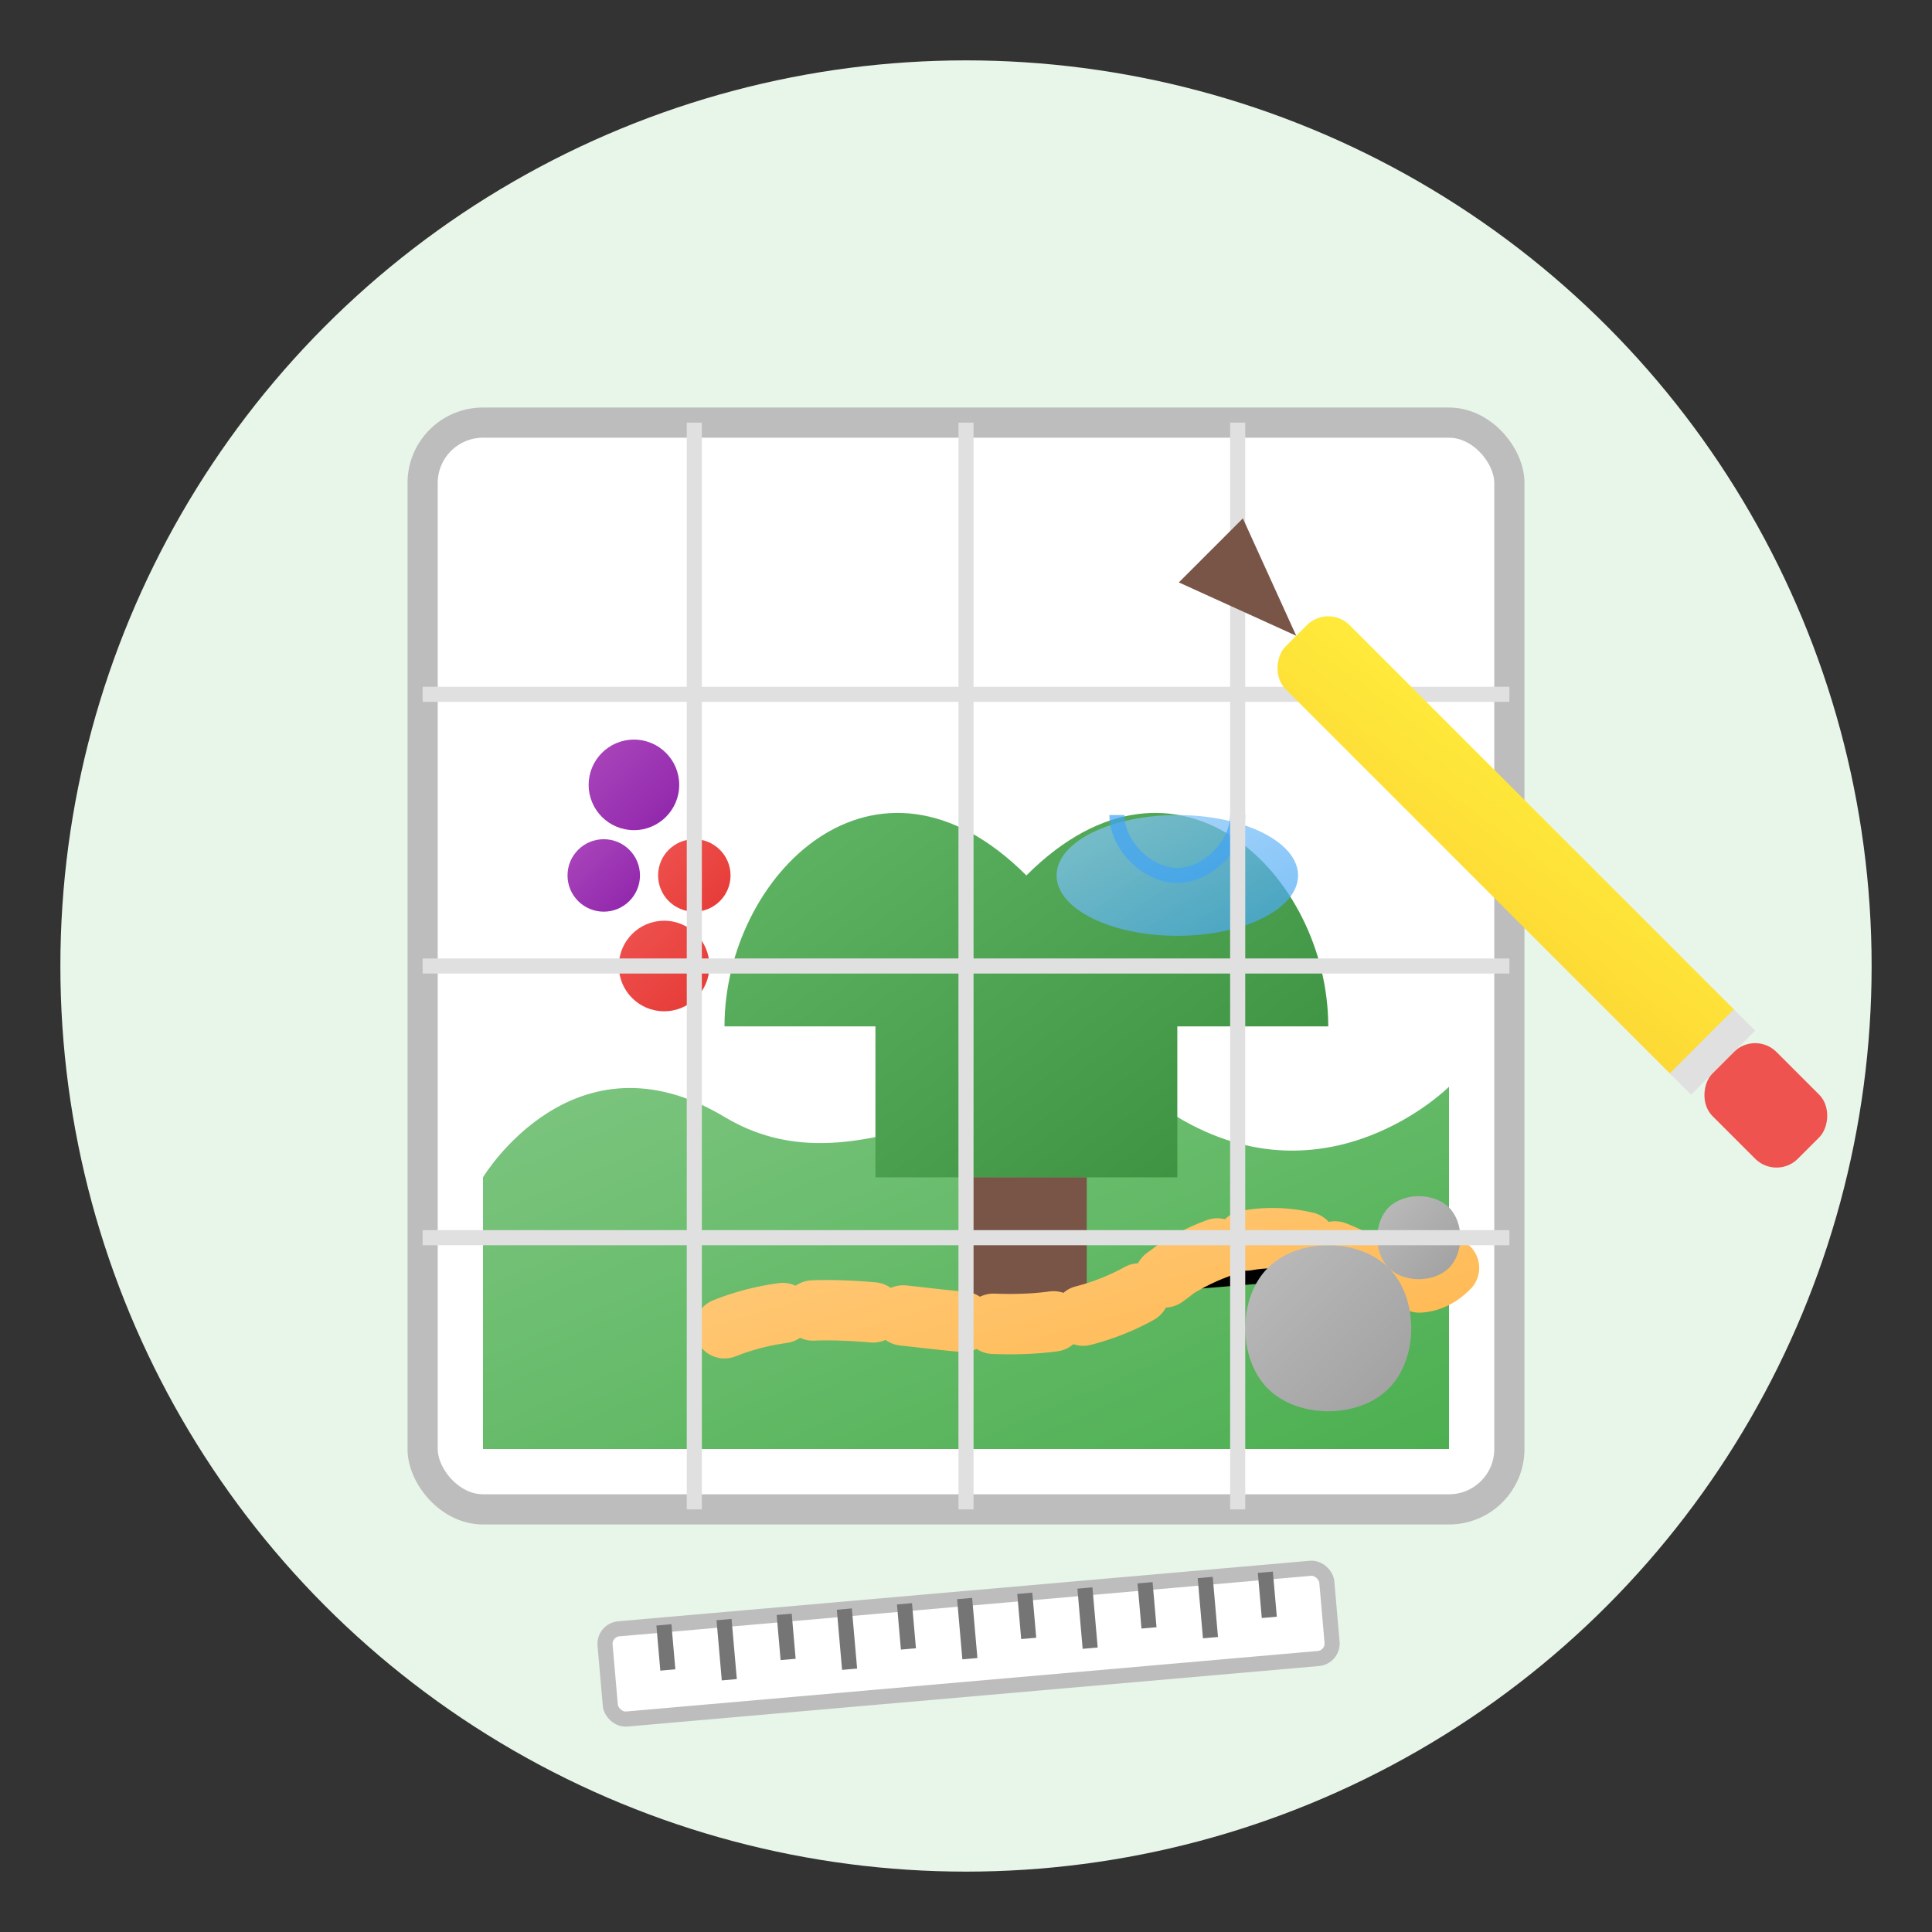 <svg width="64" height="64" viewBox="0 0 64 64" xmlns="http://www.w3.org/2000/svg">
  <rect x="0" y="0" width="64" height="64" fill="#333333" stroke="none"/>
  <defs>
    <linearGradient id="grassGradient" x1="0%" y1="0%" x2="100%" y2="100%">
      <stop offset="0%" stop-color="#81C784" />
      <stop offset="100%" stop-color="#4CAF50" />
    </linearGradient>
    <linearGradient id="treeGradient" x1="0%" y1="0%" x2="100%" y2="100%">
      <stop offset="0%" stop-color="#66BB6A" />
      <stop offset="100%" stop-color="#388E3C" />
    </linearGradient>
    <linearGradient id="waterGradient" x1="0%" y1="0%" x2="100%" y2="100%">
      <stop offset="0%" stop-color="#90CAF9" />
      <stop offset="100%" stop-color="#42A5F5" />
    </linearGradient>
    <linearGradient id="pathGradient" x1="0%" y1="0%" x2="100%" y2="100%">
      <stop offset="0%" stop-color="#FFCC80" />
      <stop offset="100%" stop-color="#FFB74D" />
    </linearGradient>
    <linearGradient id="flowerGradient1" x1="0%" y1="0%" x2="100%" y2="100%">
      <stop offset="0%" stop-color="#EF5350" />
      <stop offset="100%" stop-color="#E53935" />
    </linearGradient>
    <linearGradient id="flowerGradient2" x1="0%" y1="0%" x2="100%" y2="100%">
      <stop offset="0%" stop-color="#AB47BC" />
      <stop offset="100%" stop-color="#8E24AA" />
    </linearGradient>
    <linearGradient id="rockGradient" x1="0%" y1="0%" x2="100%" y2="100%">
      <stop offset="0%" stop-color="#BDBDBD" />
      <stop offset="100%" stop-color="#9E9E9E" />
    </linearGradient>
    <linearGradient id="pencilGradient" x1="0%" y1="0%" x2="100%" y2="100%">
      <stop offset="0%" stop-color="#FFEB3B" />
      <stop offset="100%" stop-color="#FDD835" />
    </linearGradient>
  </defs>
  
  <!-- Background circle -->
  <circle cx="32" cy="32" r="30" fill="#E8F5E9" />
  
  <!-- Landscape design -->
  <g transform="translate(14, 14)">
    <!-- Design paper outline -->
    <rect x="0" y="0" width="36" height="36" fill="#FFFFFF" stroke="#BDBDBD" stroke-width="1" rx="2" />
    
    <!-- Landscape elements on paper -->
    <!-- Lawn area -->
    <path d="M2,25 C2,25 5,20 10,23 C15,26 20,20 25,23 C30,26 34,22 34,22 L34,34 L2,34 Z" fill="url(#grassGradient)" />
    
    <!-- Tree -->
    <path d="M10,20 C10,15 15,10 20,15 C25,10 30,15 30,20 L25,20 L25,25 L15,25 L15,20 Z" fill="url(#treeGradient)" />
    <rect x="18" y="25" width="4" height="5" fill="#795548" />
    
    <!-- Water feature -->
    <ellipse cx="25" cy="15" rx="4" ry="2" fill="url(#waterGradient)" opacity="0.7" />
    <path d="M25,15 C26,15 27,14 27,13 M25,15 C24,15 23,14 23,13" stroke="#42A5F5" stroke-width="0.5" fill="none" opacity="0.7" />
    
    <!-- Garden path -->
    <path d="M10,30 C15,28 20,32 25,28 C30,25 32,30 34,28" stroke="url(#pathGradient)" stroke-width="2" stroke-linecap="round" stroke-dasharray="2,1" />
    
    <!-- Flower beds -->
    <circle cx="8" cy="18" r="1.5" fill="url(#flowerGradient1)" />
    <circle cx="6" cy="15" r="1.2" fill="url(#flowerGradient2)" />
    <circle cx="9" cy="15" r="1.2" fill="url(#flowerGradient1)" />
    <circle cx="7" cy="12" r="1.5" fill="url(#flowerGradient2)" />
    
    <!-- Rock features -->
    <path d="M28,28 C29,27 31,27 32,28 C33,29 33,31 32,32 C31,33 29,33 28,32 C27,31 27,29 28,28 Z" fill="url(#rockGradient)" />
    <path d="M32,26 C32.5,25.5 33.5,25.5 34,26 C34.5,26.5 34.5,27.5 34,28 C33.5,28.5 32.5,28.5 32,28 C31.5,27.5 31.5,26.5 32,26 Z" fill="url(#rockGradient)" />
    
    <!-- Grid lines -->
    <path d="M0,9 L36,9 M0,18 L36,18 M0,27 L36,27 M9,0 L9,36 M18,0 L18,36 M27,0 L27,36" stroke="#E0E0E0" stroke-width="0.5" />
  </g>
  
  <!-- Design pencil -->
  <g transform="translate(44, 20) rotate(45)">
    <!-- Pencil body -->
    <rect x="0" y="0" width="20" height="3" fill="url(#pencilGradient)" rx="1" />
    
    <!-- Pencil tip -->
    <path d="M0,1.5 L-4,3 L-4,0 Z" fill="#795548" />
    
    <!-- Eraser -->
    <rect x="20" y="0" width="4" height="3" fill="#EF5350" rx="1" />
    <rect x="19" y="0" width="1" height="3" fill="#E0E0E0" />
  </g>
  
  <!-- Ruler -->
  <g transform="translate(20, 54) rotate(-5)">
    <rect x="0" y="0" width="24" height="3" fill="#FFFFFF" stroke="#BDBDBD" stroke-width="0.5" rx="0.5" />
    <path d="M2,0 L2,1.5 M4,0 L4,2 M6,0 L6,1.5 M8,0 L8,2 M10,0 L10,1.5 M12,0 L12,2 M14,0 L14,1.5 M16,0 L16,2 M18,0 L18,1.5 M20,0 L20,2 M22,0 L22,1.5" 
          stroke="#757575" stroke-width="0.5" />
  </g>
</svg>
